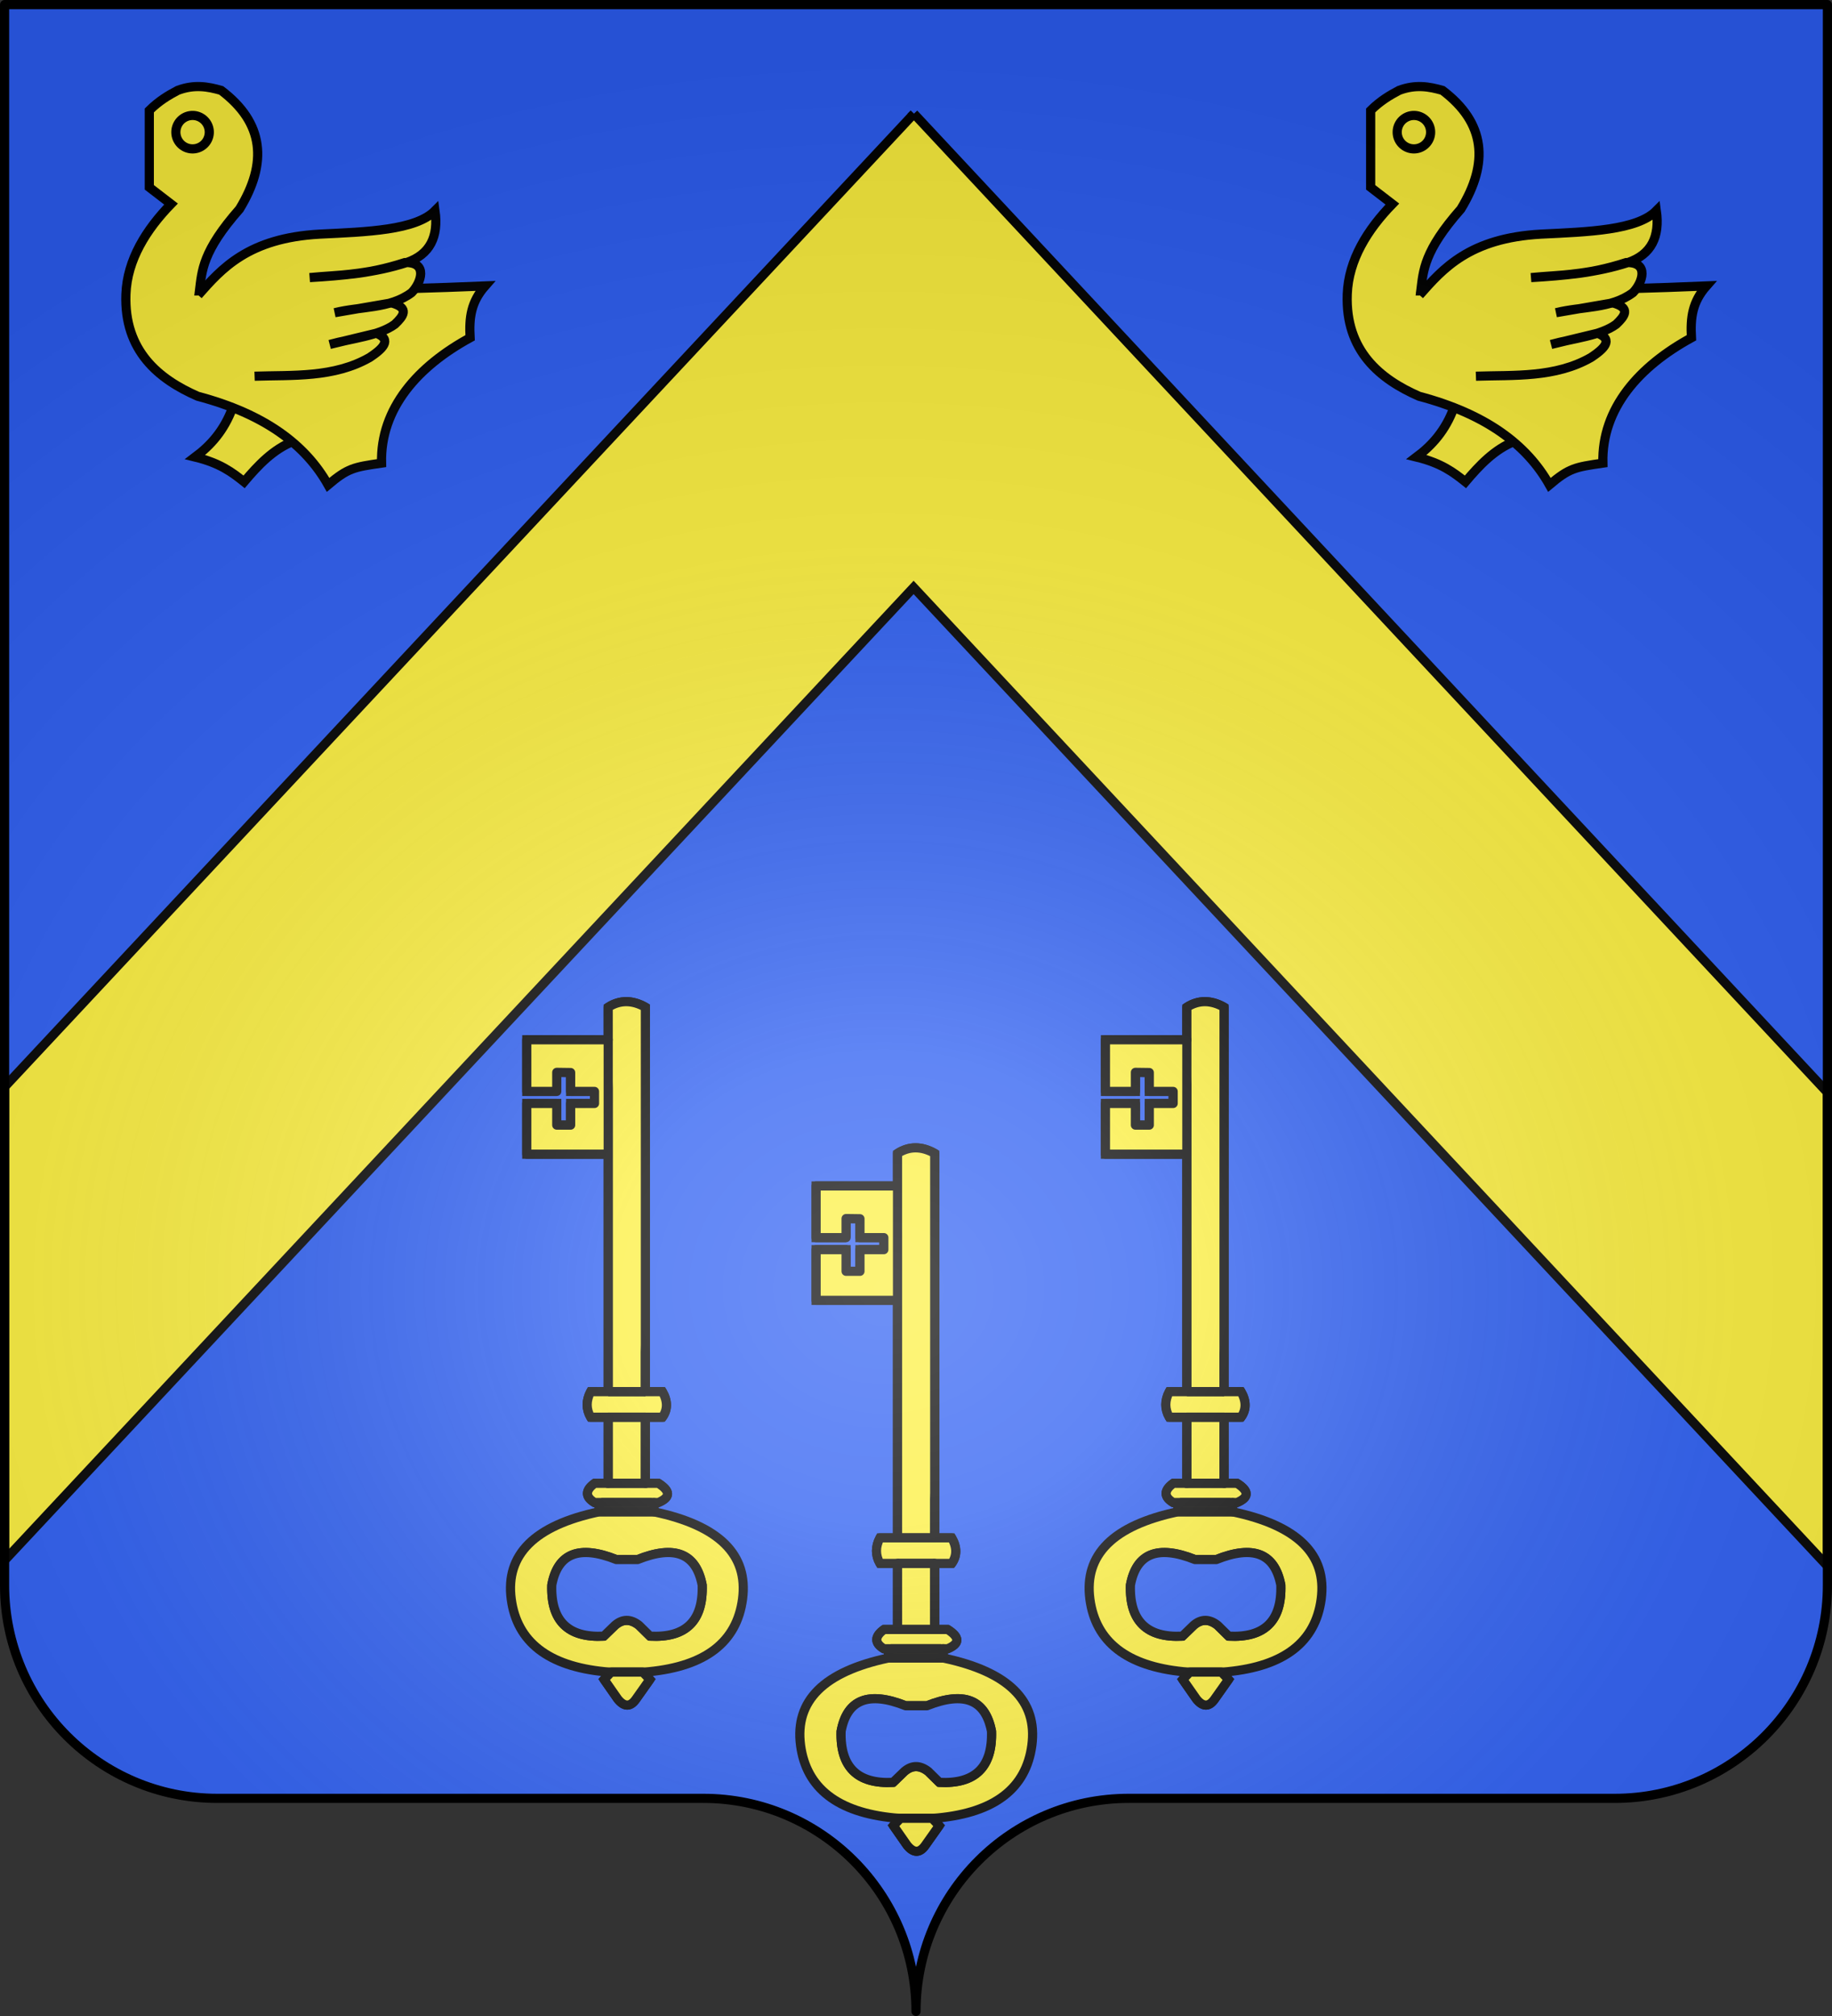 <svg xmlns="http://www.w3.org/2000/svg" xmlns:xlink="http://www.w3.org/1999/xlink" height="660" width="600" version="1.0"><rect width="100%" height="100%" fill="#333333" stroke="none"/><defs><linearGradient id="b"><stop style="stop-color:white;stop-opacity:.314" offset="0"/><stop offset=".19" style="stop-color:white;stop-opacity:.251"/><stop style="stop-color:#6b6b6b;stop-opacity:.125" offset=".6"/><stop style="stop-color:black;stop-opacity:.125" offset="1"/></linearGradient><linearGradient id="a"><stop offset="0" style="stop-color:#fd0000;stop-opacity:1"/><stop style="stop-color:#e77275;stop-opacity:.659" offset=".5"/><stop style="stop-color:black;stop-opacity:.323" offset="1"/></linearGradient><radialGradient r="300" fy="200.448" fx="285.186" cy="200.448" cx="285.186" gradientTransform="matrix(1.551 0 0 1.35 -77.894 353.461)" gradientUnits="userSpaceOnUse" id="c" xlink:href="#b"/></defs><g style="display:inline"><g style="fill:#2b5df2"><g style="fill:#2b5df2;stroke:none;display:inline"><path d="M375 860.862c0-38.504 31.203-69.753 69.65-69.753h159.2c38.447 0 69.65-31.25 69.65-69.754V203.862h-597v517.493c0 38.504 31.203 69.754 69.65 69.754h159.2c38.447 0 69.65 31.25 69.65 69.753z" style="fill:#2b5df2;fill-opacity:1;fill-rule:nonzero;stroke:none;stroke-width:3;stroke-linecap:round;stroke-linejoin:round;stroke-miterlimit:4;stroke-dasharray:none;stroke-dashoffset:0;stroke-opacity:1;display:inline" transform="translate(-75 -202.362)"/></g></g></g><g style="display:inline"><g style="stroke:#000;stroke-width:3;stroke-miterlimit:4;stroke-dasharray:none;display:inline;fill:#fcef3c"><g style="stroke:#000;stroke-width:3.992;stroke-miterlimit:4;stroke-dasharray:none;fill:#fcef3c"><g style="opacity:1;stroke:#000;stroke-width:3.992;stroke-miterlimit:4;stroke-dasharray:none;display:inline;fill:#fcef3c"><g style="fill:#fcef3c;stroke:#000;stroke-width:3.992;stroke-miterlimit:4;stroke-dasharray:none"><g style="fill:#fcef3c;stroke:#000;stroke-width:3.79;stroke-miterlimit:4;stroke-dasharray:none;display:inline"><path style="fill:#fcef3c;fill-opacity:1;fill-rule:evenodd;stroke:#000;stroke-width:3.79;stroke-linecap:butt;stroke-linejoin:miter;stroke-miterlimit:4;stroke-dasharray:none;stroke-opacity:1" d="M-143.977 278.607c-3.567 9.659-9.168 15.76-15.529 20.53 10.376 2.517 15.384 6.376 20.267 10.266 5.834-6.878 11.933-13.423 20.53-16.846l.264-13.687-25.532-.263z" transform="matrix(.791 0 0 .791 190.082 -86.987)"/><path style="fill:#fcef3c;fill-opacity:1;fill-rule:evenodd;stroke:#000;stroke-width:3.79;stroke-linecap:butt;stroke-linejoin:miter;stroke-miterlimit:4;stroke-dasharray:none;stroke-opacity:1" d="M-178.483 155.68c3.92-3.881 7.84-6.244 11.76-8.3 6.859-2.59 12.514-1.568 17.987 0 17.877 13.495 19.24 30.088 7.61 49.117-15.363 17.442-15.557 25.404-16.603 33.898 37.336.007 75.49-.26 118.297-2.076-5.844 6.649-6.691 13.027-6.227 21.446-21.499 11.734-37.238 29.115-36.665 51.885-11.647 1.67-13.968 2.124-22.137 8.993-9.307-16.562-26.219-29.32-53.96-36.665-16.147-7.057-30.589-18.776-29.747-42.2.514-14.312 8.492-26.884 18.678-37.357l-8.993-6.917V155.68z" transform="matrix(.791 0 0 .791 190.082 -86.987)"/><path style="fill:#fcef3c;fill-opacity:1;fill-rule:nonzero;stroke:#000;stroke-width:3.79;stroke-linecap:butt;stroke-linejoin:miter;marker:none;marker-start:none;marker-mid:none;marker-end:none;stroke-miterlimit:4;stroke-dasharray:none;stroke-dashoffset:0;stroke-opacity:1;visibility:visible;display:inline;overflow:visible" transform="matrix(.791 0 0 .791 191.665 -86.987)" d="M-155.654 164.674a6.918 6.918 0 1 1-13.836 0 6.918 6.918 0 1 1 13.836 0z"/><path style="fill:#fcef3c;fill-opacity:1;fill-rule:evenodd;stroke:#000;stroke-width:3.79;stroke-linecap:butt;stroke-linejoin:miter;stroke-miterlimit:4;stroke-dasharray:none;stroke-opacity:1" d="M-158.235 232.123c9.673-10.944 20.64-23.617 50.315-25.25 19.6-.949 39.726-1.574 47.734-9.684 1.497 10.704-2.03 18.11-11.76 21.445-13.157 4.26-26.623 5.424-40.125 6.226 12.183-1.182 22.672-.792 39.432-6.226 9.749-.277 6.688 8.464 2.768 12.453-9.06 6.791-21.179 5.629-31.823 8.301l23.521-4.053c7.66 2.116 4.785 5.57 1.35 8.862-6.654 4.843-17.705 5.756-26.946 8.335l19.238-4.643c6.895 2.705 2.422 6.623-2.669 10.012-14.835 8.523-31.99 7.248-47.7 7.775" transform="matrix(.791 0 0 .791 190.082 -86.987)"/></g></g></g></g><g style="stroke:#000;stroke-width:3.992;stroke-miterlimit:4;stroke-dasharray:none;fill:#fcef3c"><g style="opacity:1;stroke:#000;stroke-width:3.992;stroke-miterlimit:4;stroke-dasharray:none;display:inline;fill:#fcef3c"><g style="fill:#fcef3c;stroke:#000;stroke-width:3.992;stroke-miterlimit:4;stroke-dasharray:none"><g style="fill:#fcef3c;stroke:#000;stroke-width:3.79;stroke-miterlimit:4;stroke-dasharray:none;display:inline"><path d="M-143.977 278.607c-3.567 9.659-9.168 15.76-15.529 20.53 10.376 2.517 15.384 6.376 20.267 10.266 5.834-6.878 11.933-13.423 20.53-16.846l.264-13.687-25.532-.263z" style="fill:#fcef3c;fill-opacity:1;fill-rule:evenodd;stroke:#000;stroke-width:3.79;stroke-linecap:butt;stroke-linejoin:miter;stroke-miterlimit:4;stroke-dasharray:none;stroke-opacity:1" transform="matrix(.791 0 0 .791 590.082 -86.987)"/><path d="M-178.483 155.68c3.92-3.881 7.84-6.244 11.76-8.3 6.859-2.59 12.514-1.568 17.987 0 17.877 13.495 19.24 30.088 7.61 49.117-15.363 17.442-15.557 25.404-16.603 33.898 37.336.007 75.49-.26 118.297-2.076-5.844 6.649-6.691 13.027-6.227 21.446-21.499 11.734-37.238 29.115-36.665 51.885-11.647 1.67-13.968 2.124-22.137 8.993-9.307-16.562-26.219-29.32-53.96-36.665-16.147-7.057-30.589-18.776-29.747-42.2.514-14.312 8.492-26.884 18.678-37.357l-8.993-6.917V155.68z" style="fill:#fcef3c;fill-opacity:1;fill-rule:evenodd;stroke:#000;stroke-width:3.79;stroke-linecap:butt;stroke-linejoin:miter;stroke-miterlimit:4;stroke-dasharray:none;stroke-opacity:1" transform="matrix(.791 0 0 .791 590.082 -86.987)"/><path d="M-155.654 164.674a6.918 6.918 0 1 1-13.836 0 6.918 6.918 0 1 1 13.836 0z" transform="matrix(.791 0 0 .791 591.665 -86.987)" style="fill:#fcef3c;fill-opacity:1;fill-rule:nonzero;stroke:#000;stroke-width:3.79;stroke-linecap:butt;stroke-linejoin:miter;marker:none;marker-start:none;marker-mid:none;marker-end:none;stroke-miterlimit:4;stroke-dasharray:none;stroke-dashoffset:0;stroke-opacity:1;visibility:visible;display:inline;overflow:visible"/><path d="M-158.235 232.123c9.673-10.944 20.64-23.617 50.315-25.25 19.6-.949 39.726-1.574 47.734-9.684 1.497 10.704-2.03 18.11-11.76 21.445-13.157 4.26-26.623 5.424-40.125 6.226 12.183-1.182 22.672-.792 39.432-6.226 9.749-.277 6.688 8.464 2.768 12.453-9.06 6.791-21.179 5.629-31.823 8.301l23.521-4.053c7.66 2.116 4.785 5.57 1.35 8.862-6.654 4.843-17.705 5.756-26.946 8.335l19.238-4.643c6.895 2.705 2.422 6.623-2.669 10.012-14.835 8.523-31.99 7.248-47.7 7.775" style="fill:#fcef3c;fill-opacity:1;fill-rule:evenodd;stroke:#000;stroke-width:3.79;stroke-linecap:butt;stroke-linejoin:miter;stroke-miterlimit:4;stroke-dasharray:none;stroke-opacity:1" transform="matrix(.791 0 0 .791 590.082 -86.987)"/></g></g></g></g></g><g style="stroke:#000;stroke-width:3.166;stroke-miterlimit:4;stroke-dasharray:none;fill:#fcef3c"><g style="fill:#fcef3c;stroke:#000;stroke-width:4.952;stroke-miterlimit:4;stroke-dasharray:none"><path style="fill:#fcef3c;stroke:#000;stroke-width:4.952;stroke-miterlimit:4;stroke-dasharray:none" d="M489.6 293.6V501.3h20.1V293.6c-7.1-4-13.8-4-20.1 0zM461.8 339.1v-10.3l7.5.1v10.2h12.9v6.5h-12.9v11.7h-7.5v-11.7h-16.2V373h44v-61.8h-44v27.9h16.2zM480.1 501.3c-2.5 4.8-2.5 9.4 0 13.8h38.8c2.899-4.1 2.899-8.699 0-13.8h-38.8zM509.7 515.1h-20.1v35.7h20.1v-35.7zM516.7 561.2c6.6-2.8 6.6-6.2 0-10.4h-34.4c-5.2 3.8-5.2 7.3-.1 10.4h34.5zM514.3 566.2v-5h-29.6v5h29.6z" transform="matrix(.606 0 0 .606 -2.748 199.678)"/><path style="fill:#fcef3c;stroke:#000;stroke-width:4.952;stroke-miterlimit:4;stroke-dasharray:none" d="M437.2 613.4c3.1 23.1 20 36.199 50.5 39.199 1.1.101 2.3.2 3.5.2h17.1c1.101 0 2.3-.1 3.3-.2 30.7-3 47.5-16.1 50.601-39.199 3.2-24.101-12.7-39.801-47.9-47.2h-29.6C449.8 573.6 434 589.3 437.2 613.4zM494 592h11.5c20-8 31.6-3.4 34.9 13.8.6 19.3-8.801 28.601-28.2 27.601l-6-5.9c-4.5-3.5-8.8-3.5-12.9 0l-6.1 5.9c-19.3 1-28.7-8.301-28.1-27.601 3.2-17.2 14.8-21.8 34.9-13.8zM508.3 652.8h-17.1l-3.8 4 7.4 10.601c3.5 4.3 6.8 4.3 9.8 0l7.5-10.601-3.8-4z" transform="matrix(.606 0 0 .606 -2.748 199.678)"/><path d="M509.7 501.3V293.6c-7.101-4-13.8-4-20.1 0v17.6" style="fill:#fcef3c;stroke:#000;stroke-width:4.952;stroke-linecap:round;stroke-linejoin:round;stroke-miterlimit:4;stroke-dasharray:none" transform="matrix(.606 0 0 .606 -2.748 199.678)"/><path style="fill:#fcef3c;stroke:#000;stroke-width:4.952;stroke-linecap:round;stroke-linejoin:round;stroke-miterlimit:4;stroke-dasharray:none" d="M489.6 311.2h-44v27.9h16.2v-10.3l7.5.1v10.2h12.9v6.5h-12.9v11.7h-7.5v-11.7h-16.2V373h42.9M489.6 311.2V501.3M489.6 501.3h-9.5c-2.5 4.8-2.5 9.4 0 13.8h9.5M509.7 501.3h-20.1M509.7 515.1h-20.1M509.7 515.1h9.2c2.899-4.1 2.899-8.699 0-13.8h-9.2M514.3 561.2h2.4c6.6-2.8 6.6-6.2 0-10.4h-7M514.3 566.2v-5M509.7 550.8h-20.1" transform="matrix(.606 0 0 .606 -2.748 199.678)"/><path d="M505.5 592c20-8 31.6-3.4 34.9 13.8.6 19.3-8.801 28.601-28.2 27.601l-6-5.9c-4.5-3.5-8.8-3.5-12.9 0l-6.1 5.9c-19.3 1-28.7-8.301-28.1-27.601 3.2-17.2 14.8-21.8 34.9-13.8h11.5" style="fill:#2b5df2;stroke:#000;stroke-width:4.952;stroke-linecap:round;stroke-linejoin:round;stroke-miterlimit:4;stroke-dasharray:none" transform="matrix(.606 0 0 .606 -2.748 199.678)"/><path d="M489.6 550.8h-7.3c-5.2 3.8-5.2 7.3-.1 10.4h2.5M484.7 561.2v5M508.3 652.8h-17.1M491.2 652.8l-3.8 4 7.4 10.601c3.5 4.3 6.8 4.3 9.8 0l7.5-10.601-3.8-4M484.7 561.2h29.6M514.3 566.2h-29.6M509.7 550.8v-35.7M489.6 515.1v35.7" style="fill:#fcef3c;stroke:#000;stroke-width:4.952;stroke-linecap:round;stroke-linejoin:round;stroke-miterlimit:4;stroke-dasharray:none" transform="matrix(.606 0 0 .606 -2.748 199.678)"/></g><g style="fill:#fcef3c;stroke:#000;stroke-width:4.952;stroke-miterlimit:4;stroke-dasharray:none"><path d="M489.6 293.6V501.3h20.1V293.6c-7.1-4-13.8-4-20.1 0zM461.8 339.1v-10.3l7.5.1v10.2h12.9v6.5h-12.9v11.7h-7.5v-11.7h-16.2V373h44v-61.8h-44v27.9h16.2zM480.1 501.3c-2.5 4.8-2.5 9.4 0 13.8h38.8c2.899-4.1 2.899-8.699 0-13.8h-38.8zM509.7 515.1h-20.1v35.7h20.1v-35.7zM516.7 561.2c6.6-2.8 6.6-6.2 0-10.4h-34.4c-5.2 3.8-5.2 7.3-.1 10.4h34.5zM514.3 566.2v-5h-29.6v5h29.6z" style="fill:#fcef3c;stroke:#000;stroke-width:4.952;stroke-miterlimit:4;stroke-dasharray:none" transform="matrix(.606 0 0 .606 92.01 151.815)"/><path d="M437.2 613.4c3.1 23.1 20 36.199 50.5 39.199 1.1.101 2.3.2 3.5.2h17.1c1.101 0 2.3-.1 3.3-.2 30.7-3 47.5-16.1 50.601-39.199 3.2-24.101-12.7-39.801-47.9-47.2h-29.6C449.8 573.6 434 589.3 437.2 613.4zM494 592h11.5c20-8 31.6-3.4 34.9 13.8.6 19.3-8.801 28.601-28.2 27.601l-6-5.9c-4.5-3.5-8.8-3.5-12.9 0l-6.1 5.9c-19.3 1-28.7-8.301-28.1-27.601 3.2-17.2 14.8-21.8 34.9-13.8zM508.3 652.8h-17.1l-3.8 4 7.4 10.601c3.5 4.3 6.8 4.3 9.8 0l7.5-10.601-3.8-4z" style="fill:#fcef3c;stroke:#000;stroke-width:4.952;stroke-miterlimit:4;stroke-dasharray:none" transform="matrix(.606 0 0 .606 92.01 151.815)"/><path style="fill:#fcef3c;stroke:#000;stroke-width:4.952;stroke-linecap:round;stroke-linejoin:round;stroke-miterlimit:4;stroke-dasharray:none" d="M509.7 501.3V293.6c-7.101-4-13.8-4-20.1 0v17.6" transform="matrix(.606 0 0 .606 92.01 151.815)"/><path style="fill:#fcef3c;stroke:#000;stroke-width:4.952;stroke-linecap:round;stroke-linejoin:round;stroke-miterlimit:4;stroke-dasharray:none" d="M489.6 311.2h-44v27.9h16.2v-10.3l7.5.1v10.2h12.9v6.5h-12.9v11.7h-7.5v-11.7h-16.2V373h42.9M489.6 311.2V501.3M489.6 501.3h-9.5c-2.5 4.8-2.5 9.4 0 13.8h9.5M509.7 501.3h-20.1M509.7 515.1h-20.1M509.7 515.1h9.2c2.899-4.1 2.899-8.699 0-13.8h-9.2M514.3 561.2h2.4c6.6-2.8 6.6-6.2 0-10.4h-7M514.3 566.2v-5M509.7 550.8h-20.1" transform="matrix(.606 0 0 .606 92.01 151.815)"/><path style="fill:#2b5df2;stroke:#000;stroke-width:4.952;stroke-linecap:round;stroke-linejoin:round;stroke-miterlimit:4;stroke-dasharray:none" d="M505.5 592c20-8 31.6-3.4 34.9 13.8.6 19.3-8.801 28.601-28.2 27.601l-6-5.9c-4.5-3.5-8.8-3.5-12.9 0l-6.1 5.9c-19.3 1-28.7-8.301-28.1-27.601 3.2-17.2 14.8-21.8 34.9-13.8h11.5" transform="matrix(.606 0 0 .606 92.01 151.815)"/><path style="fill:#fcef3c;stroke:#000;stroke-width:4.952;stroke-linecap:round;stroke-linejoin:round;stroke-miterlimit:4;stroke-dasharray:none" d="M489.6 550.8h-7.3c-5.2 3.8-5.2 7.3-.1 10.4h2.5M484.7 561.2v5M508.3 652.8h-17.1M491.2 652.8l-3.8 4 7.4 10.601c3.5 4.3 6.8 4.3 9.8 0l7.5-10.601-3.8-4M484.7 561.2h29.6M514.3 566.2h-29.6M509.7 550.8v-35.7M489.6 515.1v35.7" transform="matrix(.606 0 0 .606 92.01 151.815)"/></g><g style="fill:#fcef3c;stroke:#000;stroke-width:4.952;stroke-miterlimit:4;stroke-dasharray:none"><path style="fill:#fcef3c;stroke:#000;stroke-width:4.952;stroke-miterlimit:4;stroke-dasharray:none" d="M489.6 293.6V501.3h20.1V293.6c-7.1-4-13.8-4-20.1 0zM461.8 339.1v-10.3l7.5.1v10.2h12.9v6.5h-12.9v11.7h-7.5v-11.7h-16.2V373h44v-61.8h-44v27.9h16.2zM480.1 501.3c-2.5 4.8-2.5 9.4 0 13.8h38.8c2.899-4.1 2.899-8.699 0-13.8h-38.8zM509.7 515.1h-20.1v35.7h20.1v-35.7zM516.7 561.2c6.6-2.8 6.6-6.2 0-10.4h-34.4c-5.2 3.8-5.2 7.3-.1 10.4h34.5zM514.3 566.2v-5h-29.6v5h29.6z" transform="matrix(.606 0 0 .606 -97.505 151.815)"/><path style="fill:#fcef3c;stroke:#000;stroke-width:4.952;stroke-miterlimit:4;stroke-dasharray:none" d="M437.2 613.4c3.1 23.1 20 36.199 50.5 39.199 1.1.101 2.3.2 3.5.2h17.1c1.101 0 2.3-.1 3.3-.2 30.7-3 47.5-16.1 50.601-39.199 3.2-24.101-12.7-39.801-47.9-47.2h-29.6C449.8 573.6 434 589.3 437.2 613.4zM494 592h11.5c20-8 31.6-3.4 34.9 13.8.6 19.3-8.801 28.601-28.2 27.601l-6-5.9c-4.5-3.5-8.8-3.5-12.9 0l-6.1 5.9c-19.3 1-28.7-8.301-28.1-27.601 3.2-17.2 14.8-21.8 34.9-13.8zM508.3 652.8h-17.1l-3.8 4 7.4 10.601c3.5 4.3 6.8 4.3 9.8 0l7.5-10.601-3.8-4z" transform="matrix(.606 0 0 .606 -97.505 151.815)"/><path d="M509.7 501.3V293.6c-7.101-4-13.8-4-20.1 0v17.6" style="fill:#fcef3c;stroke:#000;stroke-width:4.952;stroke-linecap:round;stroke-linejoin:round;stroke-miterlimit:4;stroke-dasharray:none" transform="matrix(.606 0 0 .606 -97.505 151.815)"/><path style="fill:#fcef3c;stroke:#000;stroke-width:4.952;stroke-linecap:round;stroke-linejoin:round;stroke-miterlimit:4;stroke-dasharray:none" d="M489.6 311.2h-44v27.9h16.2v-10.3l7.5.1v10.2h12.9v6.5h-12.9v11.7h-7.5v-11.7h-16.2V373h42.9M489.6 311.2V501.3M489.6 501.3h-9.5c-2.5 4.8-2.5 9.4 0 13.8h9.5M509.7 501.3h-20.1M509.7 515.1h-20.1M509.7 515.1h9.2c2.899-4.1 2.899-8.699 0-13.8h-9.2M514.3 561.2h2.4c6.6-2.8 6.6-6.2 0-10.4h-7M514.3 566.2v-5M509.7 550.8h-20.1" transform="matrix(.606 0 0 .606 -97.505 151.815)"/><path d="M505.5 592c20-8 31.6-3.4 34.9 13.8.6 19.3-8.801 28.601-28.2 27.601l-6-5.9c-4.5-3.5-8.8-3.5-12.9 0l-6.1 5.9c-19.3 1-28.7-8.301-28.1-27.601 3.2-17.2 14.8-21.8 34.9-13.8h11.5" style="fill:#2b5df2;stroke:#000;stroke-width:4.952;stroke-linecap:round;stroke-linejoin:round;stroke-miterlimit:4;stroke-dasharray:none" transform="matrix(.606 0 0 .606 -97.505 151.815)"/><path d="M489.6 550.8h-7.3c-5.2 3.8-5.2 7.3-.1 10.4h2.5M484.7 561.2v5M508.3 652.8h-17.1M491.2 652.8l-3.8 4 7.4 10.601c3.5 4.3 6.8 4.3 9.8 0l7.5-10.601-3.8-4M484.7 561.2h29.6M514.3 566.2h-29.6M509.7 550.8v-35.7M489.6 515.1v35.7" style="fill:#fcef3c;stroke:#000;stroke-width:4.952;stroke-linecap:round;stroke-linejoin:round;stroke-miterlimit:4;stroke-dasharray:none" transform="matrix(.606 0 0 .606 -97.505 151.815)"/></g></g><path style="fill:#fcef3c;fill-rule:evenodd;stroke:#000;stroke-width:3;stroke-linecap:butt;stroke-linejoin:miter;stroke-miterlimit:4;stroke-opacity:1;display:inline" d="M299.313 37.219 1.5 355.844v155l297.719-318.531L598.5 512.688V357.655L299.312 37.22z"/></g><g style="display:inline"><path d="M76.5 203.862v517.491c0 38.505 31.203 69.755 69.65 69.755h159.2c38.447 0 69.65 31.25 69.65 69.754 0-38.504 31.203-69.754 69.65-69.754h159.2c38.447 0 69.65-31.25 69.65-69.755v-517.49h-597z" style="fill:url(#c);fill-opacity:1;fill-rule:evenodd;stroke:none;stroke-width:3;stroke-linecap:butt;stroke-linejoin:miter;stroke-miterlimit:4;stroke-dasharray:none;stroke-opacity:1;display:inline" transform="translate(-75 -202.362)"/></g><path d="M375 860.862c0-38.504 31.203-69.753 69.65-69.753h159.2c38.447 0 69.65-31.25 69.65-69.754V203.862h-597v517.493c0 38.504 31.203 69.754 69.65 69.754h159.2c38.447 0 69.65 31.25 69.65 69.753z" style="fill:none;fill-opacity:1;fill-rule:nonzero;stroke:#000;stroke-width:3;stroke-linecap:round;stroke-linejoin:round;stroke-miterlimit:4;stroke-dasharray:none;stroke-dashoffset:0;stroke-opacity:1;display:inline" transform="translate(-75 -202.362)"/></svg>